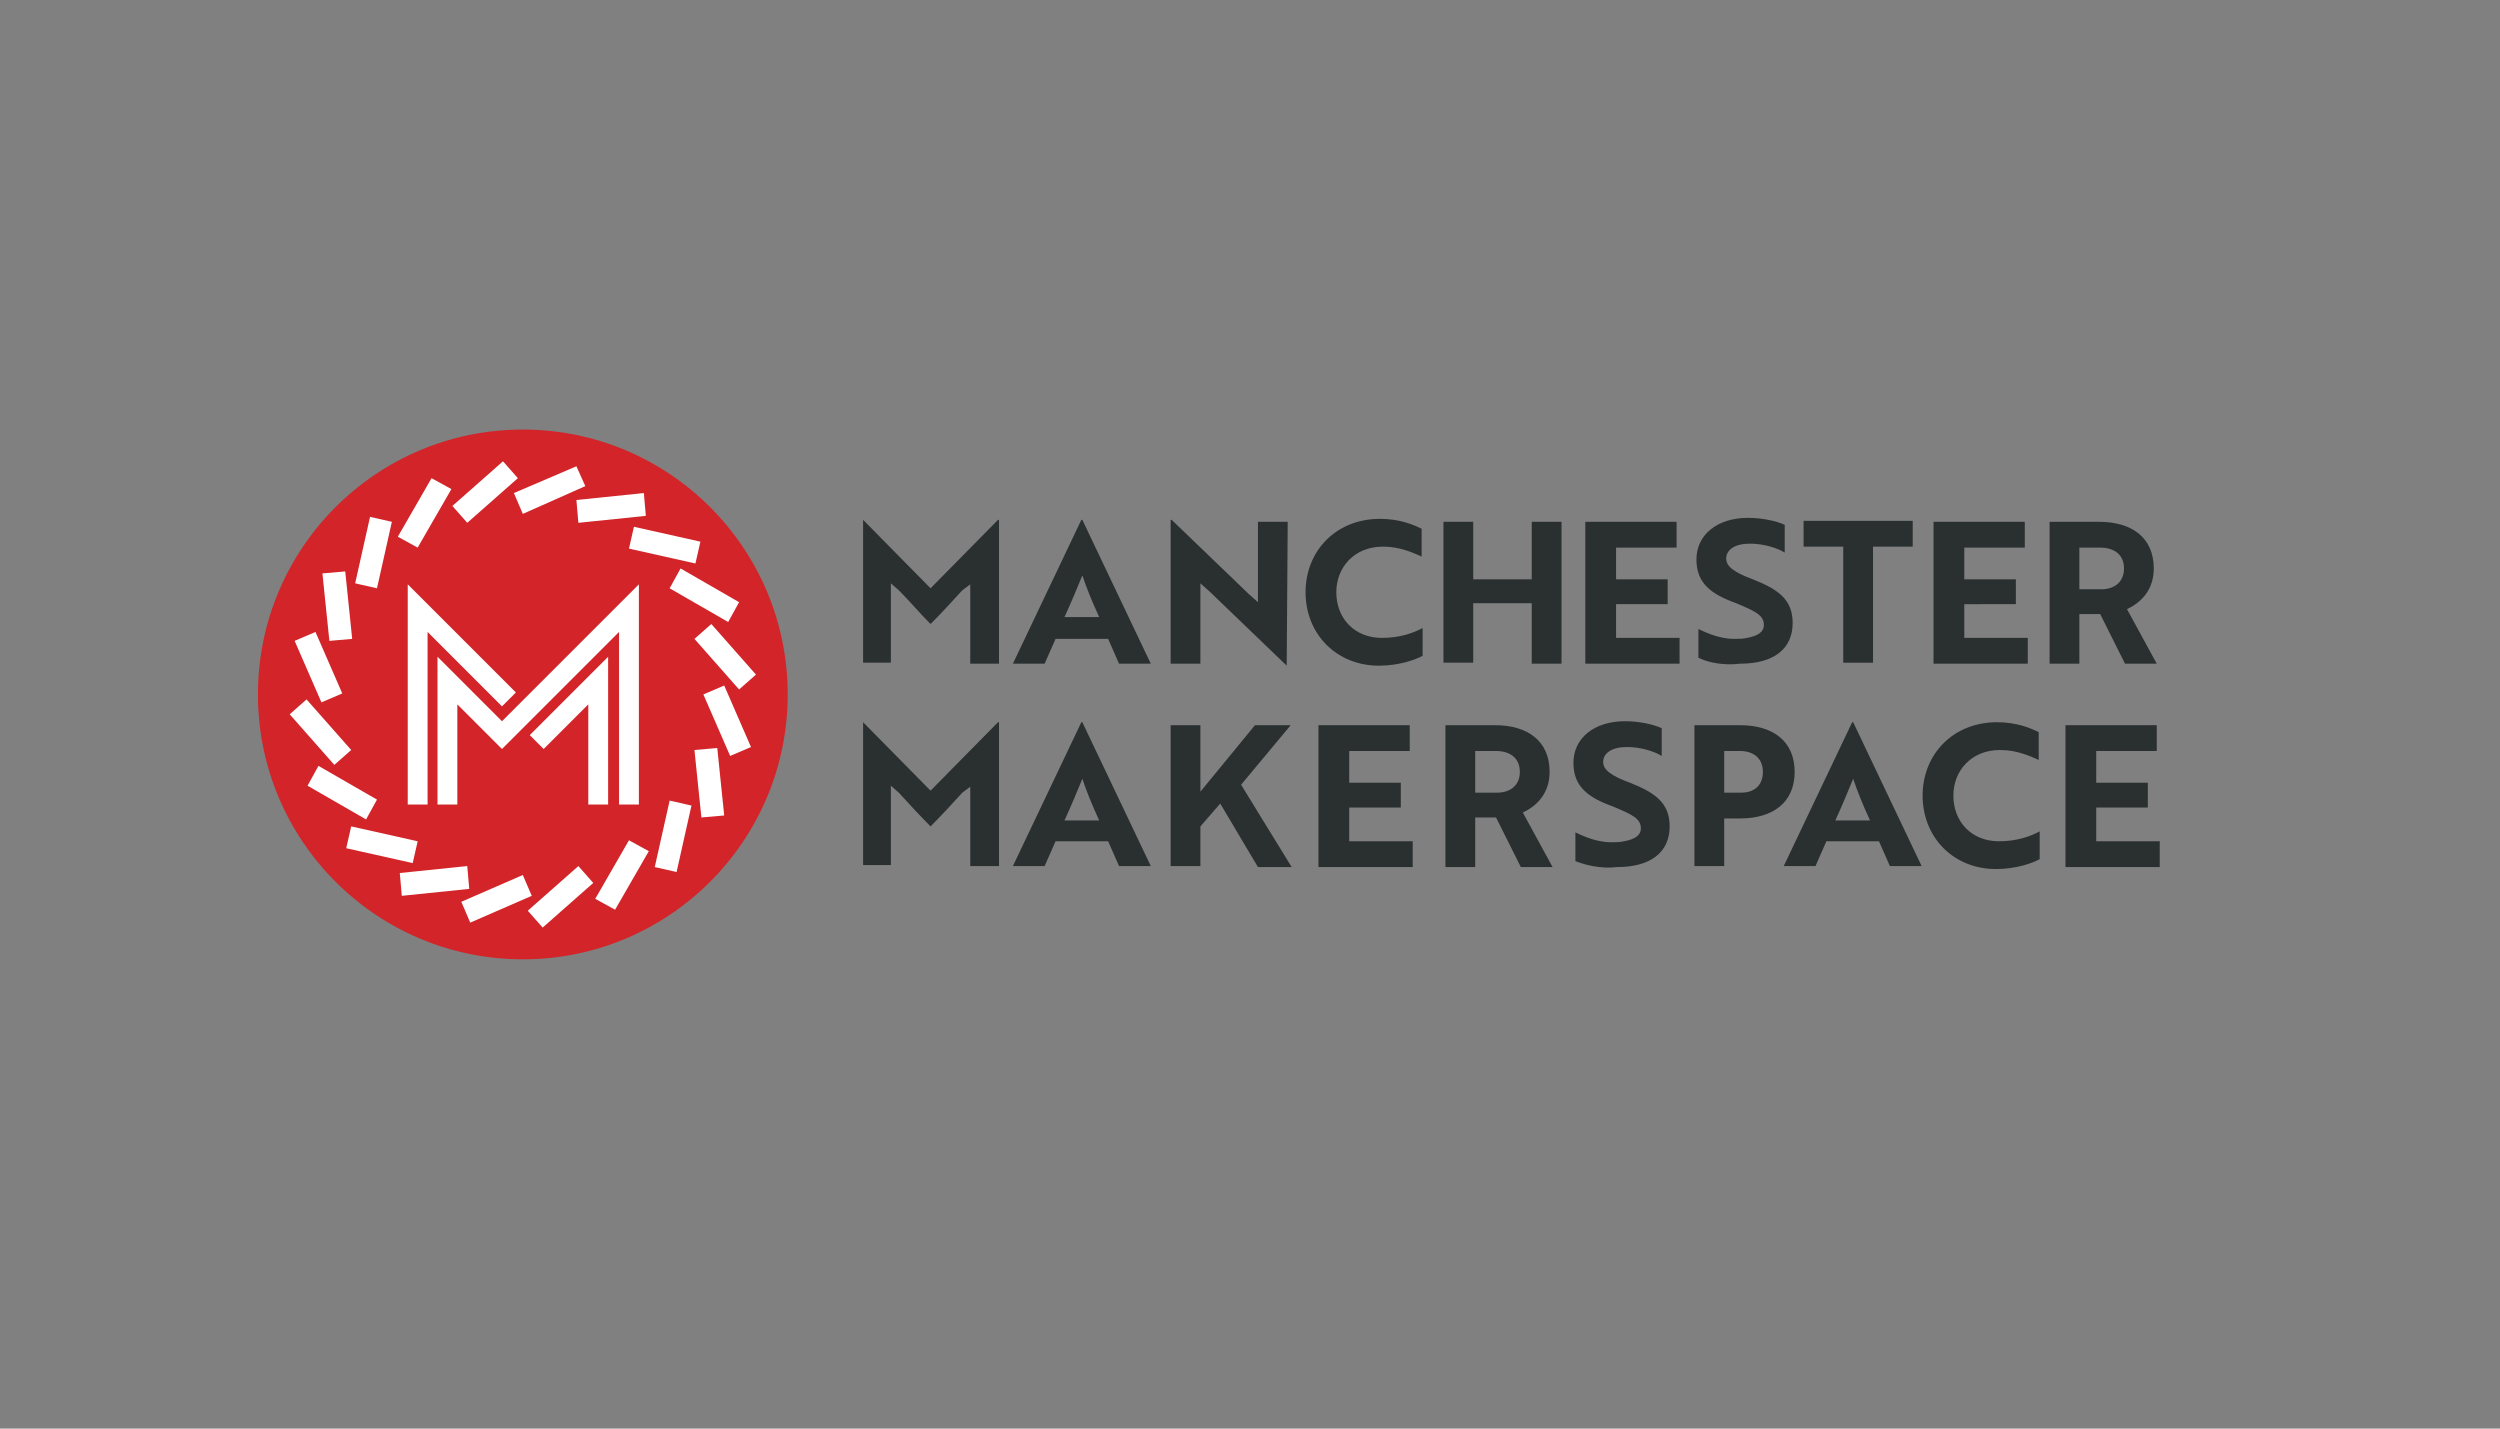 <?xml version="1.0" encoding="utf-8"?>
<!-- Generator: Adobe Illustrator 28.2.0, SVG Export Plug-In . SVG Version: 6.00 Build 0)  -->
<svg version="1.1" id="Layer_1" xmlns="http://www.w3.org/2000/svg" xmlns:xlink="http://www.w3.org/1999/xlink" x="0px" y="0px"
	 viewBox="0 0 252 144" style="enable-background:new 0 0 252 144;" xml:space="preserve">
<rect x="0" y="0" width="252" height="144" fill="#808080" stroke="none"/>
<style type="text/css">
	.st0{fill:#2A2F30;}
	.st1{fill:#D22429;}
	.st2{fill:#FFFFFF;}
</style>
<g>
	<g>
		<path class="st0" d="M90.6,59.5l-0.8-0.7v8H87V52.4H87l6.8,6.9l6.8-6.9h0.1v14.5h-2.9v-8L97,59.5c-1,1.1-2.1,2.3-3.2,3.4
			C92.7,61.8,91.7,60.6,90.6,59.5z"/>
		<path class="st0" d="M109,52.4h0.1l6.9,14.5h-3.2l-1.1-2.5h-5.3l-1.1,2.5h-3.2L109,52.4z M110.8,62.2c-0.7-1.5-1.3-3-1.7-4.2
			c-0.4,1-1.2,2.9-1.8,4.2H110.8z"/>
		<path class="st0" d="M129.7,67.1l-7.8-7.5l-0.9-0.8v8.1h-3V52.4h0.1l7.8,7.5l0.9,0.8v-8.1h3L129.7,67.1L129.7,67.1z"/>
		<path class="st0" d="M143.3,56.1c-0.9-0.4-2.2-1-3.9-1c-2.9,0-4.7,2.1-4.7,4.6c0,2.6,1.8,4.6,4.6,4.6c1.8,0,3.2-0.5,4.1-1v2.8
			c-0.7,0.4-2.4,1-4.4,1c-4.3,0-7.4-3.2-7.4-7.4c0-4.2,3.1-7.4,7.5-7.4c2,0,3.4,0.6,4.2,1V56.1z"/>
		<path class="st0" d="M154.4,66.8v-6h-5.9v6h-3V52.6h3v5.8h5.9v-5.8h3v14.3H154.4z"/>
		<path class="st0" d="M159.8,66.8V52.6h9.2v2.6h-6.1v3.2h5.2v2.5h-5.2v3.4h6.4v2.6H159.8z"/>
		<path class="st0" d="M171.2,66.3v-2.9c1,0.5,2.3,1,3.6,1c0.5,0,0.9,0,1.3-0.1c1.1-0.2,1.7-0.6,1.7-1.3c0-1-0.9-1.4-2.8-2.2
			c-2.5-0.9-4-2-4-4.4c0-2.5,2.1-4.2,5.2-4.2c1.4,0,2.8,0.3,3.7,0.7v2.8c-0.8-0.5-2.2-0.9-3.5-0.9c-1.5,0-2.4,0.6-2.4,1.5
			c0,0.8,0.8,1.4,2.7,2.1c2.5,1,4,2,4,4.4c0,2.6-1.9,4.1-5.3,4.1C173.8,67.1,172.2,66.8,171.2,66.3z"/>
		<path class="st0" d="M188.8,55.1v11.7h-3V55.1h-4v-2.6h11v2.6H188.8z"/>
		<path class="st0" d="M194.9,66.8V52.6h9.2v2.6H198v3.2h5.2v2.5H198v3.4h6.4v2.6H194.9z"/>
		<path class="st0" d="M211.6,52.6c3.3,0,5.5,1.6,5.5,4.7c0,2.1-1.2,3.4-2.7,4.1l3,5.5h-3.2l-2.5-5h-2.1v5h-3V52.6H211.6z
			 M209.6,55.1v4.3h2.2c1.3,0,2.3-0.7,2.3-2.1c0-1.4-1-2.1-2.4-2.1H209.6z"/>
		<path class="st0" d="M90.6,79.9l-0.8-0.7v8H87V72.8H87l6.8,6.9l6.8-6.9h0.1v14.5h-2.9v-8L97,79.9c-1,1.1-2.1,2.3-3.2,3.4
			C92.7,82.2,91.7,81.1,90.6,79.9z"/>
		<path class="st0" d="M109,72.8h0.1l6.9,14.5h-3.2l-1.1-2.5h-5.3l-1.1,2.5h-3.2L109,72.8z M110.8,82.7c-0.7-1.5-1.3-3-1.7-4.2
			c-0.4,1-1.2,2.9-1.8,4.2H110.8z"/>
		<path class="st0" d="M121,79.8l5.5-6.7h3.6l-5,6l5.1,8.3h-3.4L123,81l-2,2.3v4h-3V73.1h3V79.8z"/>
		<path class="st0" d="M132.9,87.3V73.1h9.2v2.6h-6.1v3.2h5.2v2.5h-5.2v3.4h6.4v2.6H132.9z"/>
		<path class="st0" d="M150.7,73.1c3.3,0,5.5,1.6,5.5,4.7c0,2.1-1.2,3.4-2.7,4.1l3,5.5h-3.2l-2.5-5h-2.1v5h-3V73.1H150.7z
			 M148.7,75.6v4.3h2.2c1.3,0,2.3-0.7,2.3-2.1c0-1.4-1-2.1-2.4-2.1H148.7z"/>
		<path class="st0" d="M158.8,86.8v-2.9c1,0.5,2.3,1,3.6,1c0.5,0,0.9,0,1.3-0.1c1.1-0.2,1.7-0.6,1.7-1.3c0-1-0.9-1.4-2.8-2.2
			c-2.5-0.9-4-2-4-4.4c0-2.5,2.1-4.2,5.2-4.2c1.4,0,2.8,0.3,3.7,0.7v2.8c-0.8-0.5-2.2-0.9-3.5-0.9c-1.5,0-2.4,0.6-2.4,1.5
			c0,0.8,0.8,1.4,2.7,2.1c2.5,1,4,2,4,4.4c0,2.6-1.9,4.1-5.3,4.1C161.4,87.6,159.8,87.2,158.8,86.8z"/>
		<path class="st0" d="M173.8,82.4v4.9h-3V73.1h4.6c3.3,0,5.5,1.6,5.5,4.7s-2.2,4.7-5.5,4.7H173.8z M173.8,75.6v4.3h1.7
			c1.3,0,2.2-0.7,2.2-2.1s-1-2.1-2.3-2.1H173.8z"/>
		<path class="st0" d="M186.7,72.8h0.1l6.9,14.5h-3.2l-1.1-2.5h-5.3l-1.1,2.5h-3.2L186.7,72.8z M188.5,82.7c-0.7-1.5-1.3-3-1.7-4.2
			c-0.4,1-1.2,2.9-1.8,4.2H188.5z"/>
		<path class="st0" d="M205.5,76.6c-0.9-0.4-2.2-1-3.9-1c-2.9,0-4.7,2.1-4.7,4.6c0,2.6,1.8,4.6,4.6,4.6c1.8,0,3.2-0.5,4.1-1v2.8
			c-0.7,0.4-2.4,1-4.4,1c-4.3,0-7.4-3.2-7.4-7.4c0-4.2,3.1-7.4,7.5-7.4c2,0,3.4,0.6,4.2,1V76.6z"/>
		<path class="st0" d="M208.2,87.3V73.1h9.2v2.6h-6.1v3.2h5.2v2.5h-5.2v3.4h6.4v2.6H208.2z"/>
	</g>
</g>
<g>
	<g>
		<circle class="st1" cx="52.7" cy="70" r="26.7"/>
	</g>
	<g>
		<path class="st2" d="M70.9,70l2.7,6.2l2.1-0.9L73,69.1L70.9,70z M70,64.4l4.5,5.1l1.7-1.5l-4.5-5.1L70,64.4z M70,75.6l0.7,6.8
			l2.3-0.2l-0.7-6.8L70,75.6z M67.5,59.3l5.9,3.4l1.1-2l-5.9-3.4L67.5,59.3z M66,87.4l2.2,0.5l1.5-6.7l-2.2-0.5L66,87.4z M63.4,55.3
			l6.7,1.5l0.5-2.2l-6.7-1.5L63.4,55.3z M60,90.6l2,1.1l3.4-5.9l-2-1.1L60,90.6z M58.1,50.4l0.2,2.3l6.8-0.7l-0.2-2.3L58.1,50.4z
			 M53.4,74.1l1.4,1.4l4.5-4.5v10.1h2V66.2L53.4,74.1z M53.2,91.8l1.5,1.7l5.1-4.5l-1.5-1.7L53.2,91.8z M51.8,49.7l0.9,2.1L59,49
			L58.1,47L51.8,49.7z M46.5,90.9l0.9,2.1l6.2-2.7l-0.9-2.1L46.5,90.9z M40.3,88l0.2,2.3l6.8-0.7l-0.2-2.3L40.3,88z M34.9,85.5
			l6.7,1.5l0.5-2.2l-6.7-1.5L34.9,85.5z M31,79.2l5.9,3.4l1.1-2l-5.9-3.4L31,79.2z M29.2,72l4.5,5.1l1.7-1.5l-4.5-5.1L29.2,72z
			 M29.7,64.6l2.7,6.2l2.1-0.9l-2.7-6.2L29.7,64.6z M41.1,81.1h2V63.7l7.5,7.5l1.4-1.4L41.1,58.9V81.1z M50.6,72.7l-6.5-6.5v14.9h2
			V71l4.5,4.5l11.8-11.8v17.4h2V58.9L50.6,72.7z M32.5,57.8l0.7,6.8l2.3-0.2l-0.7-6.8L32.5,57.8z M35.8,58.8l2.2,0.5l1.5-6.7
			l-2.2-0.5L35.8,58.8z M40.1,54.1l2,1.1l3.4-5.9l-2-1.1L40.1,54.1z M50.7,46.5L45.6,51l1.5,1.7l5.1-4.5L50.7,46.5z"/>
	</g>
</g>
</svg>
